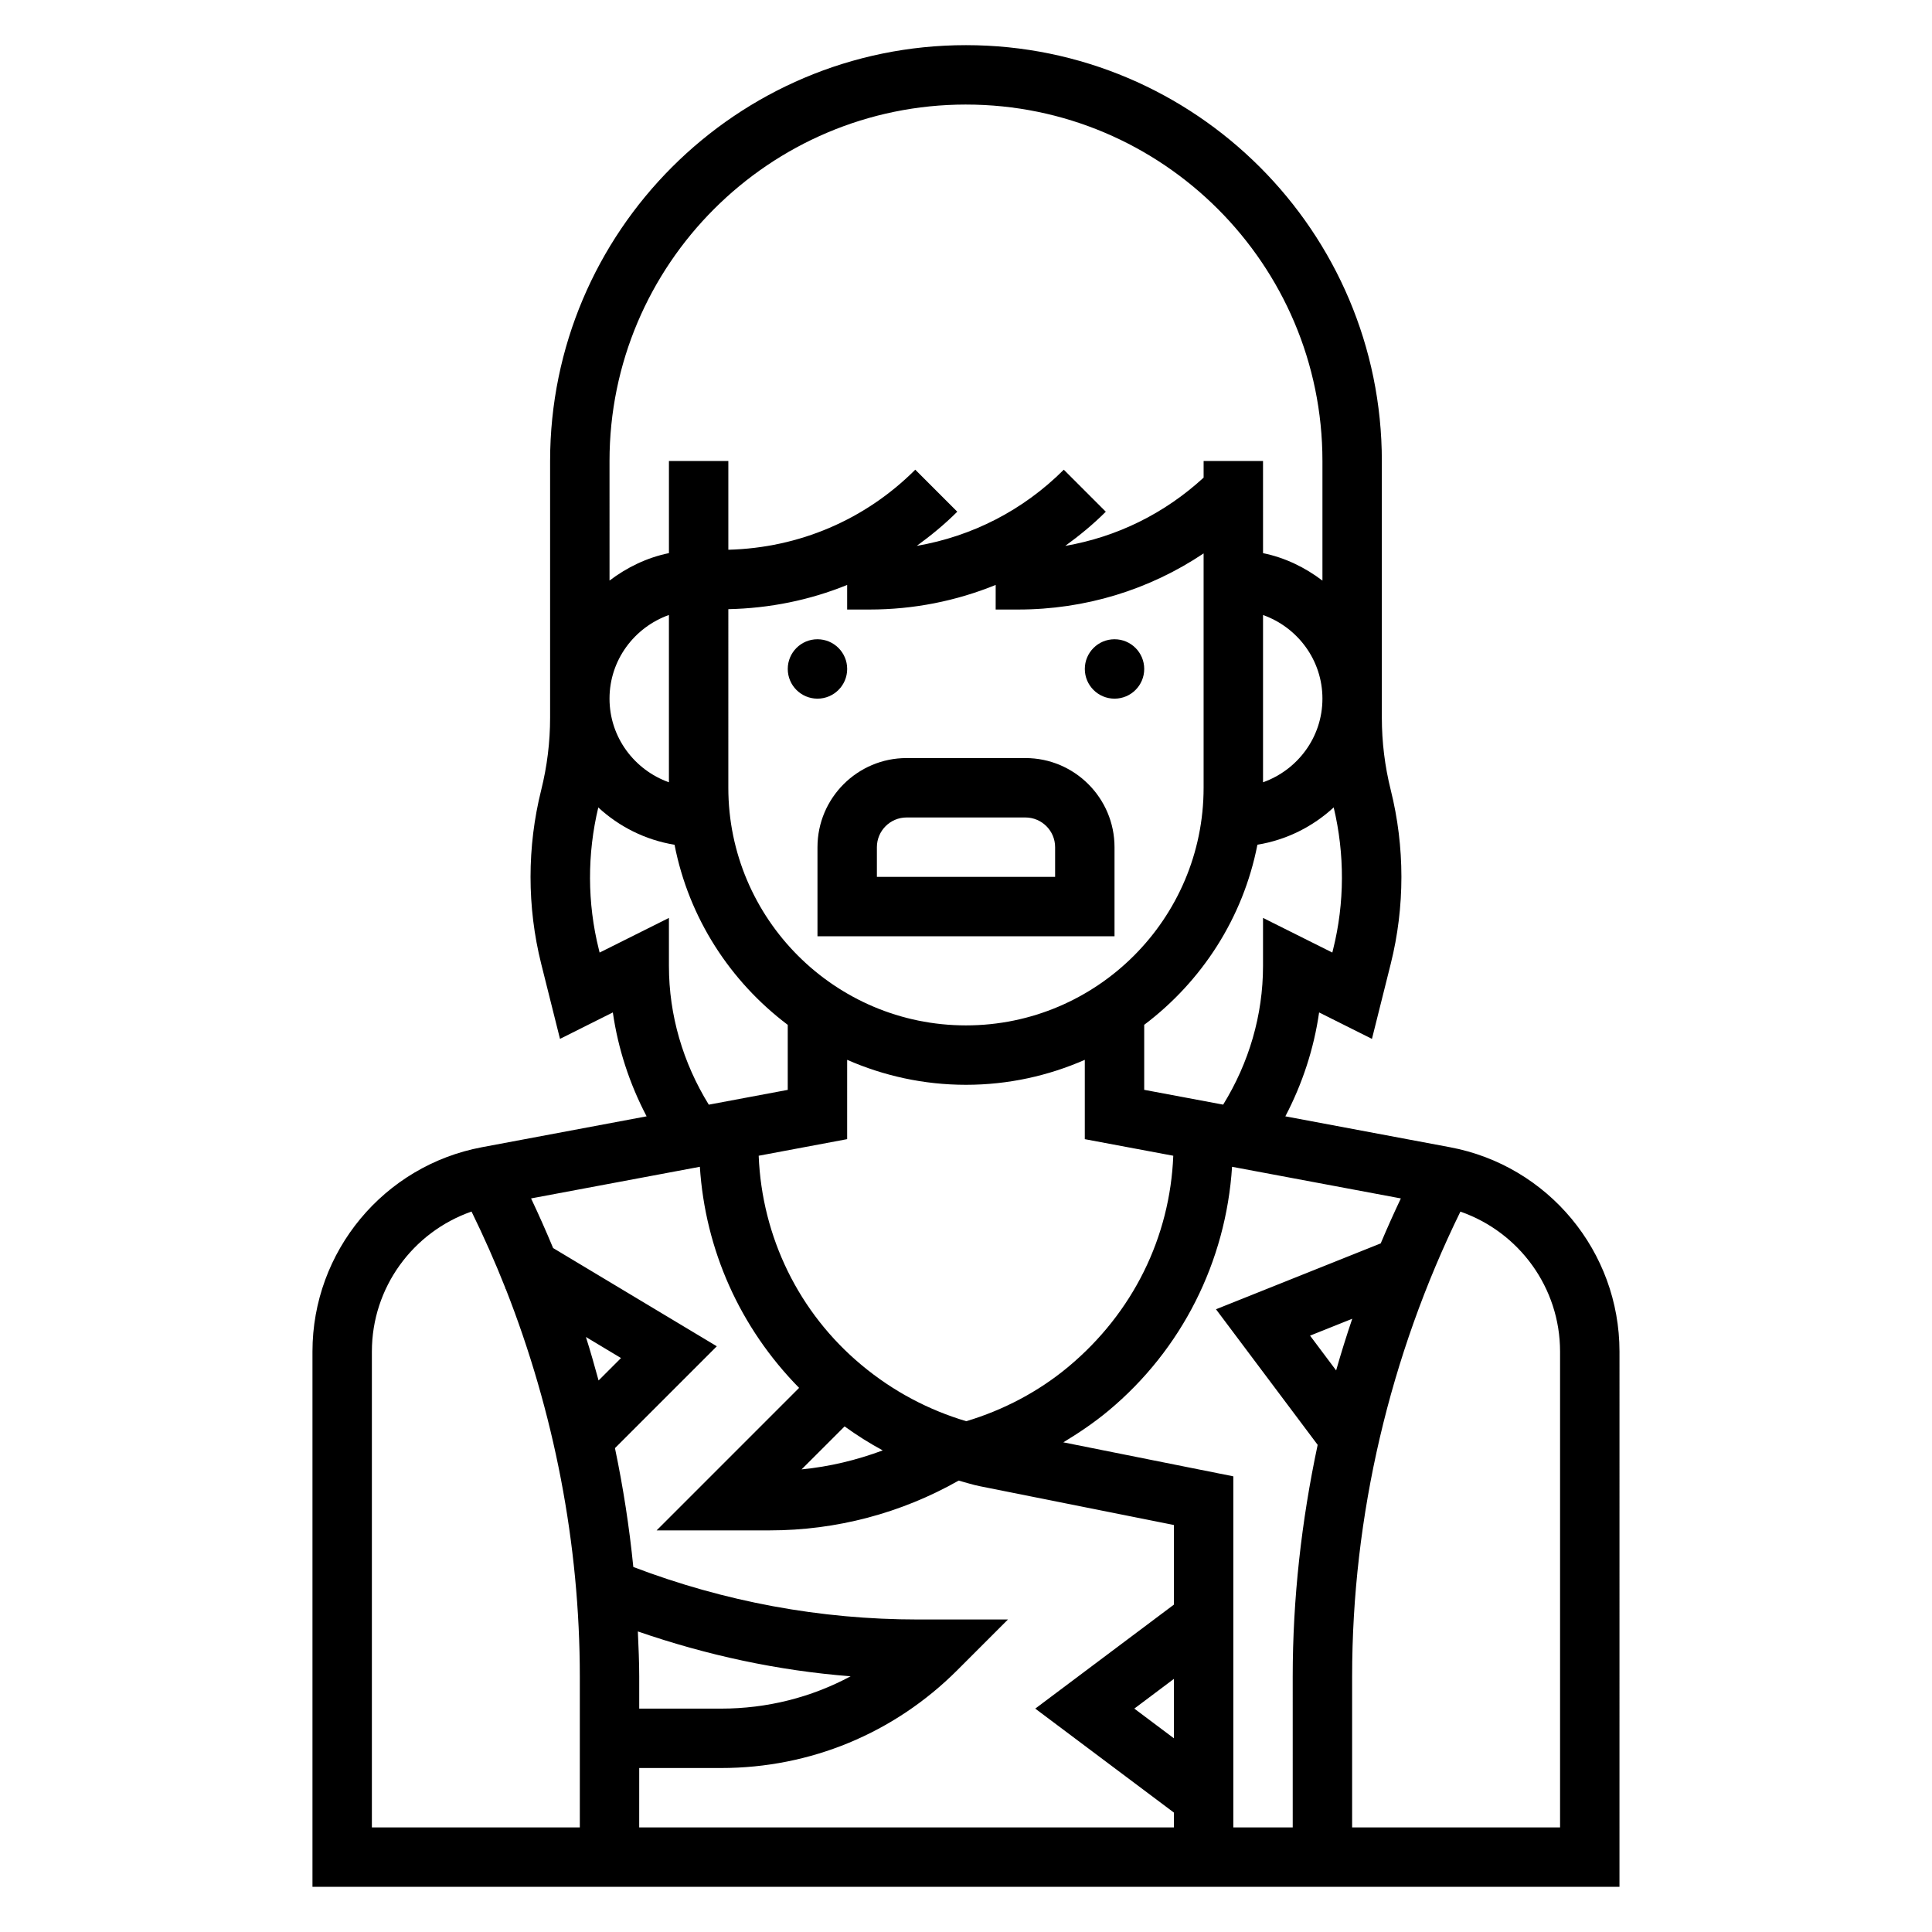 <?xml version="1.0" encoding="UTF-8"?>
<!-- Uploaded to: ICON Repo, www.iconrepo.com, Generator: ICON Repo Mixer Tools -->
<svg fill="#000000" width="800px" height="800px" version="1.1" viewBox="144 144 512 512" xmlns="http://www.w3.org/2000/svg">
 <g>
  <path d="m447.23 321.28c0 4.348-3.523 7.871-7.871 7.871s-7.871-3.523-7.871-7.871 3.523-7.871 7.871-7.871 7.871 3.523 7.871 7.871"/>
  <path d="m368.51 321.28c0 4.348-3.527 7.871-7.875 7.871-4.348 0-7.871-3.523-7.871-7.871s3.523-7.871 7.871-7.871c4.348 0 7.875 3.523 7.875 7.871"/>
  <path d="m528.23 448.02-43.602-8.18c4.527-8.629 7.566-17.918 8.949-27.535l14.004 7.008 4.984-19.91c3.762-15.051 3.762-30.969 0-46.027-1.57-6.277-2.363-12.723-2.363-19.188v-68.012c0-60.773-49.438-110.21-110.21-110.21-60.773-0.004-110.21 49.434-110.21 110.21v68.016c0 6.465-0.797 12.918-2.363 19.191-3.762 15.051-3.762 30.969 0 46.027l4.984 19.902 14.004-7.008c1.387 9.621 4.426 18.91 8.949 27.535l-43.609 8.18c-26.039 4.879-44.941 27.652-44.941 54.148v141.86h346.37l0.004-141.86c0-26.496-18.902-49.27-44.949-54.148zm-30.141 59.156-6.91-9.219 11.18-4.473c-1.531 4.535-2.965 9.094-4.269 13.691zm11.82-33.668-43.66 17.461 26.945 35.93c-4.289 20.168-6.613 40.762-6.613 61.402l0.004 39.988h-15.742v-93.043l-45.051-9.012c4.125-2.496 8.164-5.211 11.98-8.391 19.477-16.23 31.117-39.543 32.738-64.629l44.73 8.383c-1.859 3.926-3.644 7.894-5.332 11.91zm-210.64 24.805 9.305 5.582-5.945 5.945c-1.062-3.859-2.141-7.711-3.359-11.527zm13.766 78.035c18.293 6.312 37.141 10.391 56.387 11.887-10.43 5.598-22.141 8.566-34.32 8.566h-21.703v-8.508c0-3.988-0.195-7.969-0.363-11.945zm0.363 36.195h21.703c23.641 0 45.863-9.211 62.582-25.922l13.438-13.438h-23.844c-25.922 0-51.27-4.715-75.445-13.918-1.055-10.578-2.684-21.09-4.863-31.496l26.992-26.992-43.383-26.031c-1.844-4.434-3.785-8.816-5.84-13.152l44.73-8.383c1.426 21.988 10.57 42.594 26.301 58.59l-37.758 37.766h29.984c17.648 0 34.809-4.551 50.066-13.195 1.859 0.496 3.676 1.102 5.566 1.48l51.465 10.289v21.105l-36.738 27.555 36.738 27.551v3.938h-141.7zm7.871-261.23c-9.141-3.258-15.742-11.918-15.742-22.168s6.606-18.91 15.742-22.168zm15.746-45.875c10.965-0.234 21.602-2.402 31.488-6.422v6.516h5.961c11.645 0 22.93-2.258 33.402-6.519l-0.004 6.519h5.961c17.758 0 34.715-5.203 49.145-14.871v62.102c0 34.723-28.254 62.977-62.977 62.977s-62.977-28.254-62.977-62.977zm141.7 45.875v-44.328c9.141 3.258 15.742 11.918 15.742 22.168s-6.602 18.902-15.742 22.16zm-110.21 73.551c9.648 4.234 20.293 6.621 31.488 6.621s21.836-2.387 31.488-6.621v21.027l23.449 4.394c-0.859 21.516-10.637 41.621-27.836 55.953-7.887 6.574-17.207 11.461-27.031 14.398-9.918-2.953-19.316-7.856-27.766-14.902-16.625-13.855-26.379-33.938-27.238-55.449l23.445-4.398zm-0.68 97.148c3.234 2.34 6.598 4.465 10.109 6.359-6.91 2.574-14.113 4.312-21.508 5.031zm87.27 82.656-10.492-7.871 10.492-7.875zm42.195-209.1-0.211 0.867-18.367-9.18v12.738c0 13.051-3.731 25.672-10.562 36.746l-20.926-3.922v-17.23c15.242-11.484 26.215-28.309 30-47.727 7.738-1.273 14.68-4.785 20.215-9.887 2.945 12.324 2.922 25.297-0.148 37.594zm-97.297-223.86c52.09 0 94.465 42.375 94.465 94.465v31.691c-4.598-3.481-9.895-6.086-15.742-7.273l-0.004-24.418h-15.742v4.402c-10.359 9.523-22.996 15.734-36.668 18.09 3.762-2.731 7.391-5.699 10.746-9.055l-11.133-11.133c-10.754 10.754-24.293 17.656-38.973 20.184 3.762-2.731 7.391-5.699 10.746-9.055l-11.133-11.133c-13.289 13.289-30.828 20.734-49.539 21.215v-23.516h-15.742v24.41c-5.848 1.195-11.148 3.793-15.742 7.273l-0.004-31.684c0-52.09 42.375-94.465 94.465-94.465zm-78.723 228.29v-12.738l-18.367 9.18-0.211-0.859c-3.078-12.305-3.094-25.277-0.141-37.598 5.527 5.102 12.469 8.613 20.207 9.887 3.785 19.414 14.762 36.242 30 47.727v17.23l-20.926 3.922c-6.832-11.082-10.562-23.699-10.562-36.75zm-78.719 102.17c0-16.926 10.832-31.652 26.41-37.094 3.25 6.644 6.25 13.398 8.965 20.277l-0.062 0.109 0.148 0.086c12.84 32.648 19.645 67.641 19.645 102.74v40h-55.105zm314.88 126.12h-55.105v-39.996c0-42.562 9.973-84.988 28.695-123.2 15.578 5.434 26.41 20.164 26.41 37.078z"/>
  <path d="m360.64 368.51v23.617h78.719v-23.617c0-13.02-10.598-23.617-23.617-23.617h-31.488c-13.016 0-23.613 10.594-23.613 23.617zm15.746 0c0-4.344 3.535-7.871 7.871-7.871h31.488c4.336 0 7.871 3.527 7.871 7.871v7.871h-47.23z"/>
 </g>
</svg>